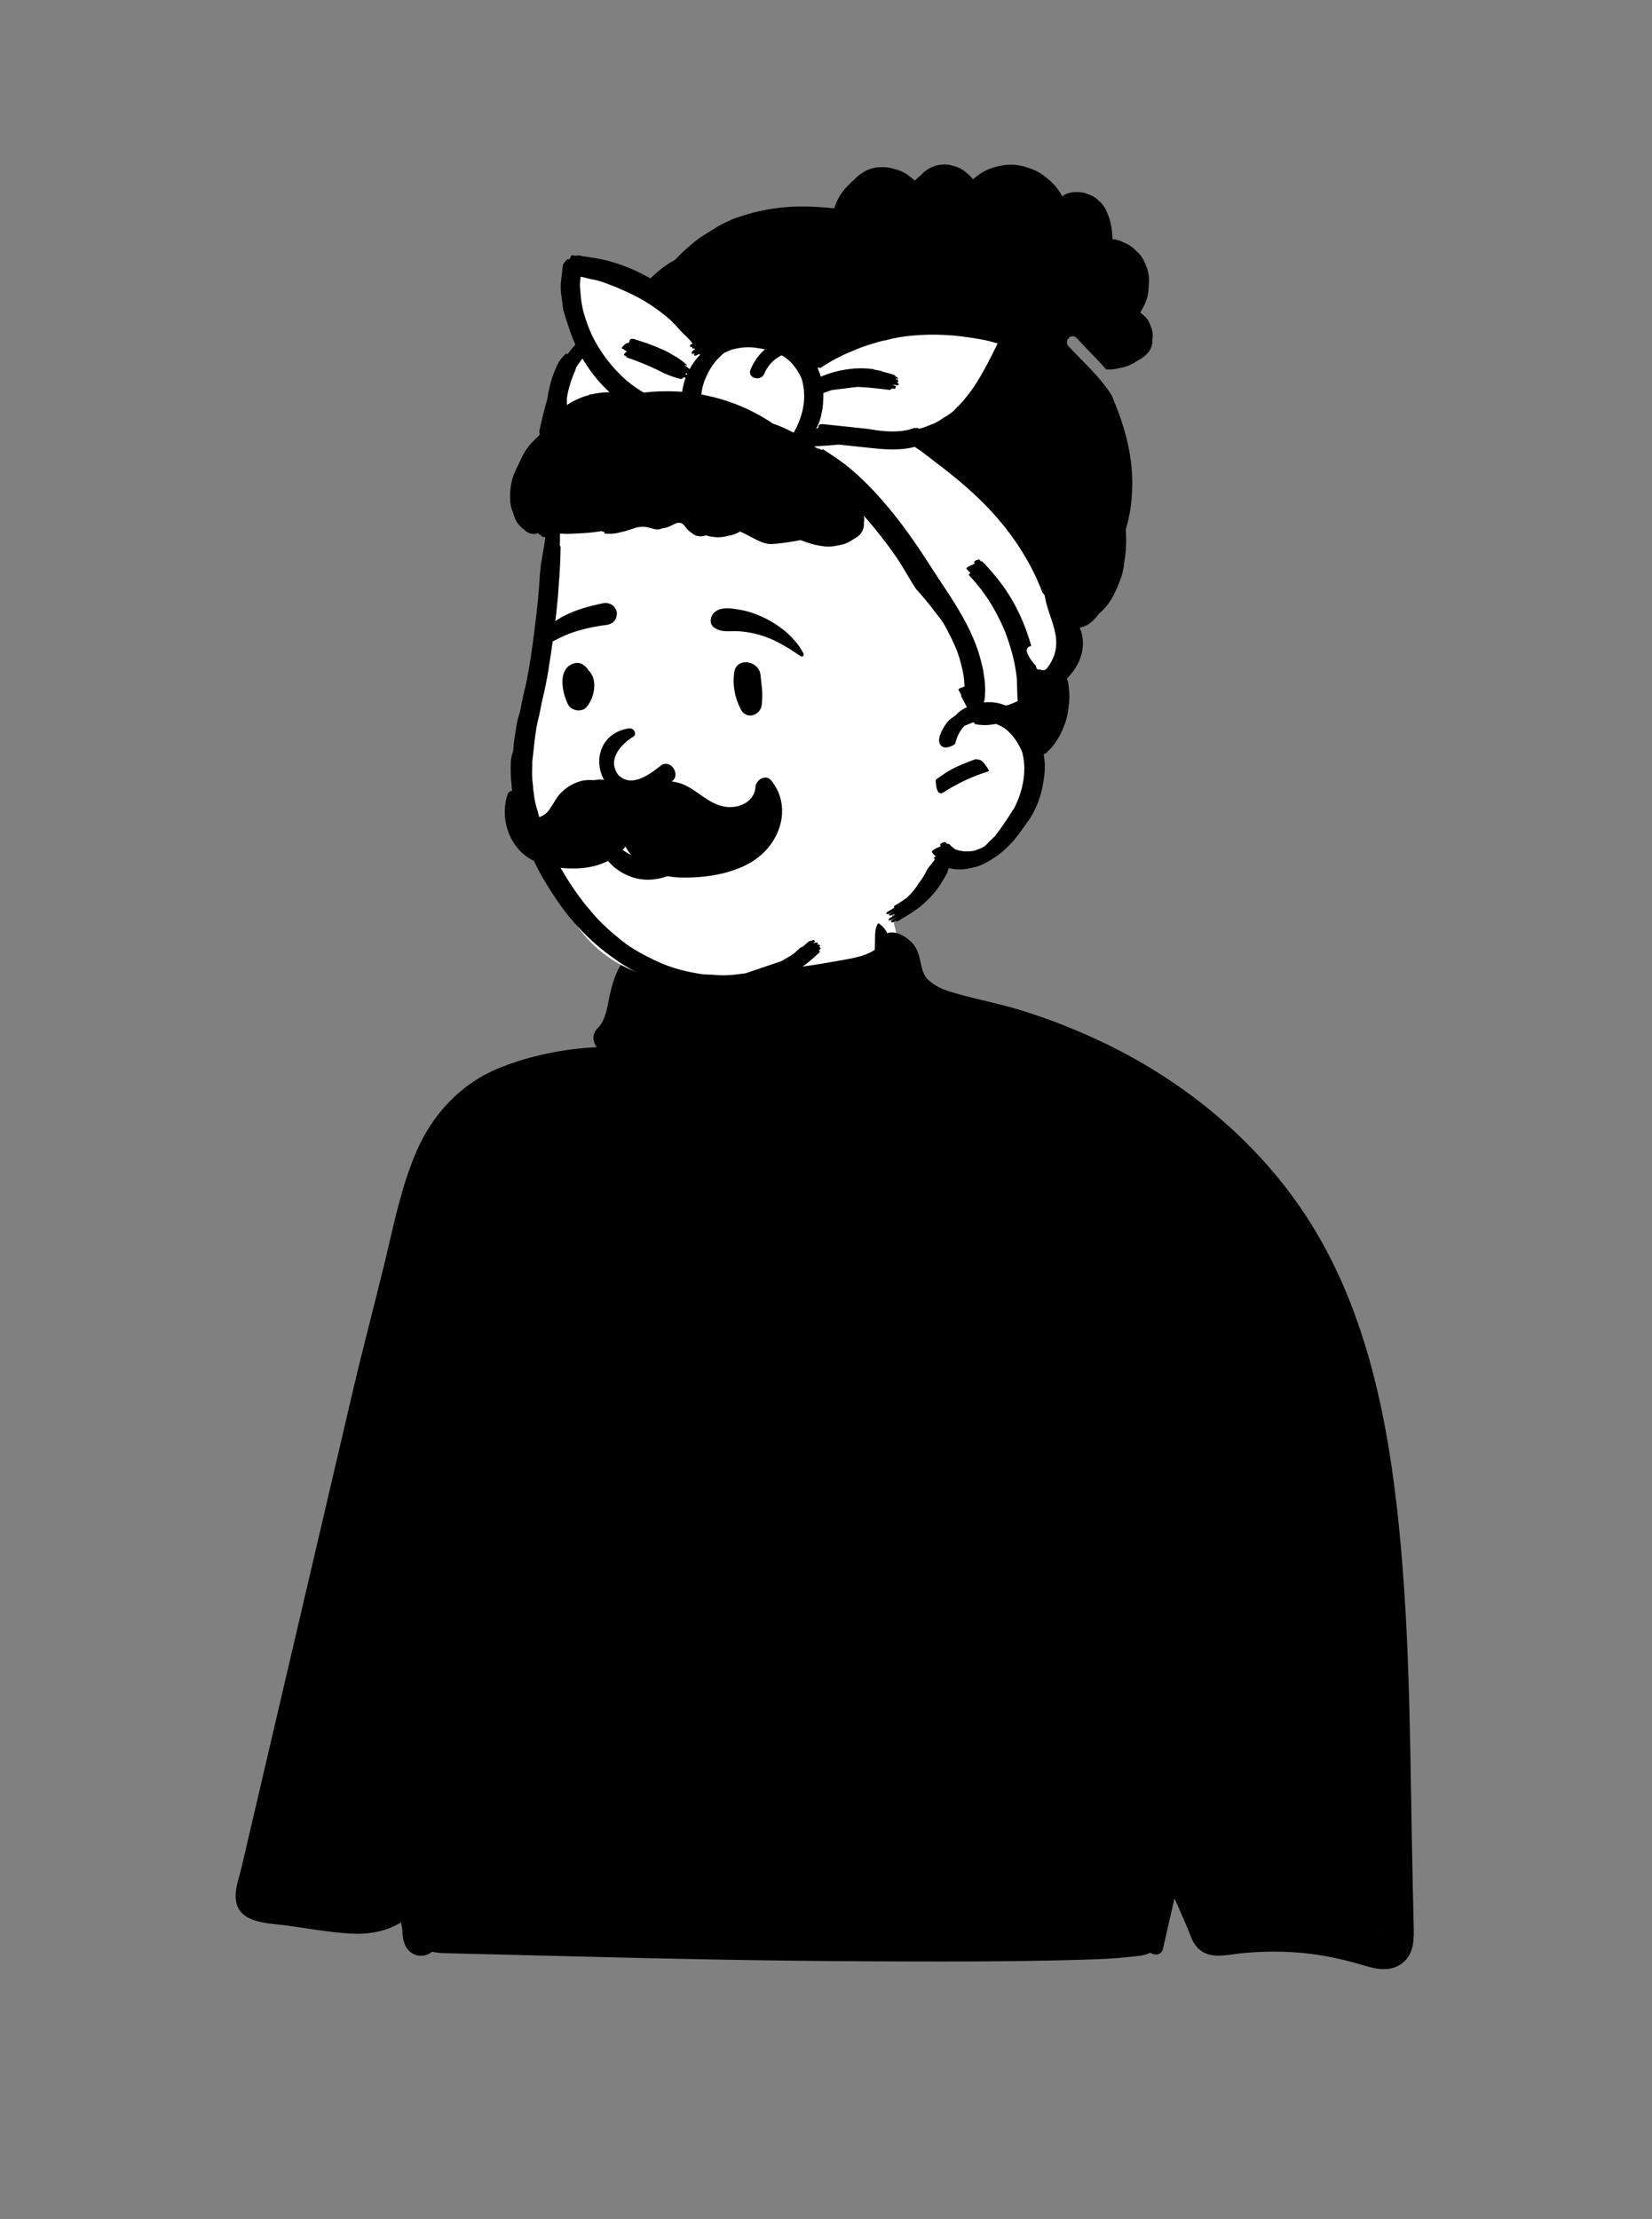 <svg width="207" height="278" viewBox="0 0 207 278" fill="none" xmlns="http://www.w3.org/2000/svg">
<rect x="0" y="0" width="207" height="278" fill="#808080" stroke="none"/>
<path fill-rule="evenodd" clip-rule="evenodd" d="M133.633 131.137C124.637 129.155 119.301 129.155 116.282 126.086C113.263 123.016 112.715 117.747 111.462 113.679C110.772 111.437 104.011 109.401 97.453 109.72C92.108 109.979 86.721 112.236 86.305 113.679C85.379 116.891 83.888 130.642 78.988 132.754C74.088 134.867 63.627 132.941 60.636 137.986C57.645 143.031 47.822 163.598 47.822 168.39C47.822 173.182 143.855 171.717 143.855 171.717C143.855 171.717 142.63 133.118 133.633 131.137Z" fill="white"/>
<path fill-rule="evenodd" clip-rule="evenodd" d="M172.85 242.763C172.713 242.861 172.821 242.863 172.85 242.763V242.763ZM173.383 242.366C173.374 242.373 173.364 242.38 173.353 242.387C173.461 242.378 173.528 242.268 173.383 242.366ZM31.261 229.66C31.864 227.082 32.466 224.501 33.069 221.923C34.329 216.531 35.59 211.137 36.85 205.743C39.316 195.193 41.781 184.644 44.248 174.094C45.5 168.733 46.931 163.413 48.223 158.061C49.355 153.37 50.289 148.566 52.231 144.127C54.214 139.595 57.696 135.807 62.307 133.886C66.191 132.271 70.558 131.376 74.787 131.172C74.255 130.521 74.131 129.558 74.906 128.772C75.867 127.798 76.062 126.351 76.319 125.062C76.639 123.452 77.136 121.727 78.093 120.371C78.498 119.799 79.087 119.531 79.781 119.685C80.208 119.779 80.627 119.889 81.041 120.014C81.174 119.88 81.306 119.737 81.422 119.564C81.684 119.163 81.854 118.575 82.23 118.268C82.484 118.058 82.774 118.008 83.072 118.16C83.873 118.566 83.939 119.797 83.768 120.552C83.733 120.698 83.692 120.845 83.641 120.988C83.695 121.013 83.751 121.038 83.807 121.064H83.809C84.853 120.865 86.187 121.284 87.206 121.385C88.39 121.503 89.579 121.58 90.768 121.618C93.202 121.696 95.64 121.624 98.063 121.38C100.425 121.145 102.77 120.767 105.103 120.341C106.556 120.075 108.327 119.855 109.603 118.982C109.623 118.546 109.633 118.109 109.642 117.674C109.661 116.916 109.621 116.322 110.024 115.657C110.029 115.65 110.038 115.648 110.047 115.651C110.546 115.912 110.904 116.356 111.166 116.884C111.645 116.756 112.16 116.774 112.606 116.96C113.237 117.222 113.706 117.524 114.196 118.008C114.924 118.725 115.138 119.564 115.351 120.527C115.504 121.217 115.6 121.71 115.875 122.173C115.934 122.272 115.998 122.377 116.066 122.473C116.092 122.498 116.139 122.547 116.218 122.63C116.298 122.71 116.377 122.787 116.458 122.865C116.505 122.912 116.737 123.1 116.701 123.075C117.702 123.819 118.607 124.099 119.843 124.455C122.503 125.221 125.228 125.722 127.879 126.535C130.776 127.424 133.609 128.505 136.379 129.732C147.154 134.504 156.799 142.059 163.374 151.899C171.032 163.359 173.851 177.278 175.248 190.773C176.777 205.564 176.67 220.522 177.005 235.374C177.046 237.232 177.088 239.09 177.129 240.947C177.171 242.763 177.283 244.718 175.671 245.942C174.235 247.03 172.485 246.688 170.895 246.198C169.193 245.676 167.46 245.26 165.705 244.962C162.395 244.404 158.98 244.337 155.64 244.662C153.846 244.838 151.65 245.503 150.176 244.097C149.646 243.591 149.341 242.949 149.092 242.275C148.781 241.444 148.418 240.629 148.056 239.812C147.758 239.14 147.462 238.464 147.165 237.79C146.685 239.895 146.204 242.001 145.723 244.108C145.534 244.937 144.668 245 144.146 244.597C143.293 245.055 142.172 245.045 141.204 245.158C139.646 245.336 138.076 245.398 136.511 245.452C133.444 245.557 130.378 245.615 127.31 245.654C121.054 245.734 114.798 245.705 108.544 245.678C96.153 245.624 83.764 245.371 71.379 245.049C67.891 244.959 64.403 244.877 60.916 244.792C59.174 244.751 57.43 244.709 55.686 244.661C55.164 244.646 54.637 244.597 54.141 244.482H54.14C53.919 244.675 53.648 244.823 53.325 244.912C52.166 245.23 51.015 244.521 50.668 243.403C50.507 242.89 50.395 242.42 50.435 241.921C50.375 241.545 50.316 241.169 50.256 240.794C48.323 242.017 46.002 242.349 43.713 242.198C41.123 242.026 38.534 241.552 35.964 241.2C33.552 240.869 29.642 240.976 29.526 237.644C29.484 236.424 30 235.056 30.274 233.882C30.603 232.474 30.932 231.068 31.261 229.66Z" fill="black"/>
<path fill-rule="evenodd" clip-rule="evenodd" d="M117.258 37.319C105.871 36.697 95.782 33.498 87.767 40.658C87.767 40.658 74.8 30.975 72.637 34.663C71.187 37.134 73.198 40.451 72.659 43.501C69.144 49.493 69.342 59.636 69.144 62.013C68.643 68.003 65.487 90.547 65.487 95.901C65.487 98.633 67.74 105.79 69.144 109.773C72.266 118.637 78.228 123.155 88.004 123.155C97.78 123.155 113.737 114.984 118.854 107.729C119.303 107.094 122.203 108.948 125.237 105.731C128.523 102.245 130.346 95.597 130.346 91.634C130.346 86.605 133.596 83.117 133.218 76.68C132.374 62.303 129.442 37.984 117.258 37.319Z" fill="white"/>
<path fill-rule="evenodd" clip-rule="evenodd" d="M118.53 20.604C118.382 20.595 118.232 20.602 118.082 20.617C117.917 20.624 117.753 20.64 117.589 20.673C116.752 20.834 116.006 21.276 115.427 21.9C115.411 21.916 115.398 21.934 115.384 21.95C115.113 22.154 114.862 22.386 114.636 22.632C114.596 22.594 114.558 22.556 114.517 22.518C114.397 22.413 114.273 22.314 114.143 22.22C113.598 21.753 112.959 21.413 112.272 21.22L112.178 21.195C112.16 21.19 112.142 21.186 112.124 21.182C111.636 21.02 111.123 20.937 110.606 20.938C109.988 20.919 109.368 21.02 108.79 21.258C108.105 21.542 107.509 21.99 107.008 22.529C106.68 22.796 106.392 23.09 106.089 23.414C105.462 24.084 104.967 24.869 104.654 25.733C104.611 25.854 104.573 25.978 104.538 26.103C103.774 26.015 103.006 25.951 102.238 25.92C101.376 25.868 100.514 25.85 99.65 25.879C97.27 25.956 94.943 26.376 92.69 27.144C92.238 27.277 91.799 27.447 91.376 27.657C90.713 27.921 90.086 28.257 89.495 28.663L88.991 28.962C88.739 29.112 88.486 29.264 88.241 29.421C87.657 29.795 87.104 30.214 86.58 30.666C86.027 31.112 85.505 31.598 85.008 32.108C84.873 32.245 84.743 32.385 84.614 32.526C83.469 33.144 82.451 33.935 81.502 34.879C80.749 34.446 79.97 34.054 79.166 33.705C78.336 33.345 77.283 32.975 76.414 32.731C75.633 32.513 74.861 32.363 74.079 32.252C73.723 32.191 73.365 32.142 73.006 32.1L73.02 32.106C72.767 32.079 72.516 32.055 72.261 32.033L72.268 32.032C72.16 32.023 72.05 32.014 71.941 32.006L71.677 31.985C71.598 31.978 71.482 32.164 71.475 32.229L71.466 32.295C71.406 32.363 71.352 32.437 71.314 32.482C71.267 32.478 71.22 32.475 71.173 32.473C71.032 32.46 70.87 32.711 70.787 32.807L70.711 32.895C70.626 32.998 70.54 33.117 70.526 33.246C70.434 33.996 70.347 34.748 70.268 35.499C70.237 36.069 70.268 36.632 70.362 37.191C70.432 37.733 70.505 38.275 70.577 38.815C70.693 39.195 70.806 39.574 70.92 39.954C70.966 40.099 71.016 40.241 71.065 40.384C71.354 41.337 71.693 42.265 72.096 43.165C71.802 43.49 71.527 43.828 71.272 44.176C71.211 44.239 71.149 44.301 71.092 44.367C71.076 44.341 71.052 44.318 71.027 44.305C70.94 44.267 70.877 44.312 70.823 44.386C70.254 44.93 69.84 45.565 69.583 46.289L69.423 46.667C69.397 46.73 69.371 46.793 69.345 46.857C69.14 47.406 68.983 47.97 68.853 48.541C68.737 48.99 68.653 49.445 68.599 49.906C68.209 51.216 67.9 52.557 67.609 53.88C67.563 54.088 67.585 54.274 67.652 54.432L67.481 54.598L67.191 54.888C66.702 55.375 66.204 55.887 65.841 56.466C65.465 57.068 65.188 57.711 64.881 58.349L64.815 58.485L64.68 58.757C64.534 59.053 64.463 59.218 64.334 59.576C64.119 60.175 64.003 60.776 63.949 61.41C63.869 62.334 63.88 63.34 64.285 64.199C64.287 64.206 64.29 64.211 64.294 64.217C64.478 65.046 64.934 65.816 65.626 66.307C65.774 66.447 65.933 66.571 66.103 66.671C66.51 66.91 66.885 66.931 67.33 66.821L67.386 66.806C67.442 66.792 67.492 66.779 67.541 66.768C67.469 66.828 67.433 66.898 67.541 66.949C67.646 66.999 67.74 67.028 67.829 67.039C67.79 67.088 67.787 67.141 67.866 67.184C68.04 67.276 68.181 67.305 68.325 67.28L68.295 67.531C68.058 69.432 67.846 69.808 67.66 71.85C67.537 73.94 67.342 76.026 67.073 78.102L66.98 78.857C66.683 81.248 66.349 83.657 65.837 86.009C65.579 87.038 65.356 88.073 65.168 89.116C64.903 89.909 64.717 90.72 64.614 91.548C64.464 92.39 64.361 93.239 64.301 94.096C64.093 94.644 63.992 95.2 63.998 95.767C63.971 96.53 63.996 97.291 64.077 98.048C64.122 98.836 64.231 99.616 64.402 100.39C64.556 101.451 64.836 102.475 65.237 103.469C65.559 104.578 65.953 105.666 66.401 106.731C67.097 108.379 67.937 109.909 68.893 111.418C69.789 112.833 70.75 114.195 71.849 115.462C73.269 117.099 74.888 118.599 76.663 119.864C77.675 120.612 78.743 121.284 79.86 121.859C81.226 122.564 82.614 123.198 84.094 123.626C85.017 123.894 85.957 124.078 86.907 124.219C88.774 124.495 90.707 124.454 92.585 124.13C93.796 123.968 94.986 123.686 96.112 123.283C97.037 122.951 97.919 122.569 98.801 122.139C99.254 121.92 99.692 121.667 100.111 121.384C100.816 120.927 101.475 120.41 102.09 119.839C102.29 119.667 102.485 119.492 102.677 119.308C102.769 119.226 102.719 119.105 102.612 119.076L102.579 119.073C102.621 119.035 102.664 118.997 102.706 118.957C102.715 118.95 102.722 118.941 102.729 118.932C102.749 118.914 102.771 118.896 102.789 118.878C102.86 118.816 102.789 118.679 102.728 118.646C102.704 118.634 102.673 118.632 102.639 118.635C102.646 118.628 102.652 118.623 102.659 118.617C102.666 118.612 102.668 118.597 102.666 118.583L102.693 118.561C102.785 118.48 102.738 118.361 102.63 118.33C102.577 118.314 102.49 118.322 102.399 118.342L102.364 118.35L102.426 118.292C102.534 118.198 102.5 118.093 102.366 118.061C102.266 118.067 102.168 118.08 102.07 118.104L101.998 118.124C101.961 118.133 101.927 118.144 101.891 118.155C101.952 118.099 102.014 118.045 102.073 117.988C102.133 117.936 102.07 117.786 102.016 117.755C101.942 117.714 101.797 117.772 101.73 117.82C101.566 117.839 101.349 117.911 101.269 117.979C101.051 118.189 100.825 118.39 100.595 118.585C100.456 118.628 100.324 118.686 100.223 118.773C99.963 119.022 99.692 119.257 99.415 119.485L99.205 119.629C99.17 119.653 99.135 119.677 99.099 119.7C98.701 119.933 98.304 120.164 97.908 120.397C96.457 120.889 95.006 121.38 93.557 121.87L93.365 121.928L91.958 122.101C91.032 122.199 90.106 122.194 89.18 122.087C88.486 122.096 87.798 122.027 87.12 121.886C85.969 121.691 84.84 121.404 83.741 121.003C82.476 120.542 81.271 119.935 80.095 119.281C79.672 119.044 79.256 118.793 78.848 118.527C78.716 118.433 78.584 118.337 78.452 118.24C77.583 117.587 76.752 116.892 75.951 116.156C75.575 115.811 75.214 115.452 74.865 115.079C74.814 115.025 74.766 114.973 74.717 114.918C74.383 114.553 74.059 114.176 73.75 113.785L73.456 113.453C72.266 111.973 71.209 110.381 70.259 108.742C69.316 107.117 68.539 105.408 67.921 103.639C67.722 103.008 67.548 102.369 67.404 101.722C67.136 100.945 66.961 100.148 66.88 99.335C66.853 99.175 66.831 99.016 66.809 98.857L66.797 98.607C66.795 98.565 66.794 98.523 66.793 98.481C66.757 98.229 66.726 97.976 66.703 97.723C66.688 97.468 66.679 97.213 66.677 96.958L66.697 95.395C66.703 95.346 66.708 95.296 66.712 95.245L66.751 94.9C66.838 94.188 66.905 93.474 66.992 92.763C66.992 92.759 66.992 92.753 66.994 92.748C67.026 92.482 67.061 92.215 67.1 91.947C67.12 91.788 67.145 91.629 67.169 91.47L67.214 91.192C67.298 90.708 67.4 90.228 67.523 89.753L67.577 89.549L67.892 87.968L68.246 86.412C68.475 85.37 68.667 84.32 68.819 83.261C69.093 81.573 69.328 79.884 69.532 78.187C69.543 78.106 69.554 78.022 69.563 77.941C69.771 76.367 69.921 74.788 70.019 73.203C70.15 71.642 70.226 70.077 70.246 68.51C70.248 68.44 70.201 68.382 70.145 68.349L70.15 68.048C70.157 67.782 70.162 68.101 70.164 67.798L70.167 66.962C70.167 66.892 70.166 66.844 70.165 66.841C71.13 66.907 71.78 66.853 72.712 66.803L72.87 66.795C73.725 66.756 74.574 66.662 75.418 66.521C75.422 66.564 75.451 66.595 75.499 66.604C75.586 66.607 75.667 66.607 75.751 66.609L75.72 66.727C75.718 66.787 75.745 66.824 75.803 66.841L76.044 66.851C76.366 66.865 76.689 66.871 77.008 66.828C77.296 66.79 77.576 66.723 77.854 66.644C78.025 66.615 78.201 66.575 78.38 66.524C78.839 66.392 79.294 66.215 79.755 66.075C80.225 65.975 80.702 65.943 81.201 66.062C81.728 66.186 82.174 66.412 82.727 66.275C82.838 66.248 82.944 66.206 83.051 66.163L83.15 66.156C83.166 66.154 83.183 66.153 83.201 66.15C83.777 66.067 84.29 65.702 84.84 65.507C85.032 65.46 85.222 65.472 85.408 65.55L85.454 65.57L85.637 65.706C85.71 65.793 85.783 65.88 85.855 65.968L85.962 66.1C86.159 66.344 86.369 66.562 86.623 66.721C86.931 67.005 87.296 67.171 87.731 67.182C87.979 67.189 88.224 67.137 88.463 67.061C89.363 67.339 90.326 67.395 91.224 67.124C91.58 67.07 91.929 66.974 92.263 66.824C92.42 66.754 92.578 66.671 92.729 66.579C93.364 66.846 93.963 67.202 94.576 67.509L94.714 67.579C95.34 67.89 96.033 68.194 96.741 68.149C97.634 68.091 98.51 67.972 99.385 67.822C99.392 67.822 99.401 67.82 99.408 67.818L99.528 67.798L99.966 67.721L100.319 67.656L100.499 67.725C101.948 68.273 103.535 68.7 104.99 68.317C105.624 68.239 106.219 68.026 106.755 67.663C106.774 67.65 106.792 67.637 106.81 67.623C106.895 67.58 106.974 67.531 107.045 67.478L107.06 67.467L107.074 67.455L107.081 67.451C107.874 67.086 108.329 66.309 108.25 65.438C108.299 65.162 108.297 64.891 108.243 64.602C108.501 64.907 108.765 65.209 109.032 65.509C110.011 66.687 110.969 67.888 111.856 69.139L112.059 69.428C112.547 70.117 113.001 70.829 113.42 71.562C113.844 72.287 114.28 73.004 114.73 73.713C115.315 74.359 115.881 75.021 116.426 75.7L116.658 75.991L117.442 77.023C117.997 77.681 118.458 78.4 118.821 79.181C119.119 79.736 119.394 80.301 119.641 80.881C119.721 81.056 119.797 81.234 119.871 81.41C120.126 82.103 120.341 82.808 120.509 83.536C120.644 84.062 120.741 84.597 120.798 85.138L120.816 85.319C120.838 85.532 120.854 85.746 120.863 85.959C120.811 85.99 120.767 86.02 120.735 86.051L120.603 86.098L120.496 86.13C120.33 86.181 120.043 86.288 120.111 86.42L120.46 87.085C120.424 87.123 120.408 87.162 120.431 87.206C120.664 87.652 120.899 88.098 121.134 88.545C121.141 88.561 121.154 88.574 121.167 88.583C120.966 88.675 120.771 88.776 120.585 88.886C120.221 89.103 119.954 89.354 119.706 89.647C119.446 89.803 119.2 89.972 118.969 90.167C118.684 90.467 118.434 90.796 118.223 91.152C118.028 91.488 117.869 91.839 117.746 92.206C117.692 92.399 117.666 92.6 117.668 92.804C117.887 94.347 119.652 93.29 119.687 93.154C119.929 92.222 120.207 91.633 120.832 90.939L120.848 90.928C121.21 90.769 121.568 90.612 121.942 90.489C121.998 90.5 122.056 90.507 122.113 90.516C122.048 90.609 122.081 90.699 122.213 90.715C122.782 90.827 123.357 90.858 123.935 90.809L124.813 90.684C125.177 90.824 125.526 91.004 125.854 91.217L125.962 91.29L125.982 91.304C126.83 91.985 127.484 92.891 127.932 93.877C127.972 93.965 128.01 94.054 128.046 94.144L128.1 94.278L128.104 94.286C128.689 96.586 128.167 99.112 127.097 101.199C126.514 102.134 125.905 103.05 125.268 103.948L124.65 104.756C124.285 105.099 123.928 105.451 123.579 105.813C123.525 105.867 123.467 105.921 123.409 105.973C123.225 106.095 123.037 106.201 122.845 106.292C122.771 106.317 122.695 106.34 122.619 106.36C122.251 106.537 121.864 106.631 121.457 106.642C120.92 106.678 120.399 106.615 119.895 106.455L119.795 106.422L119.721 106.395C119.446 106.219 119.191 106.001 118.949 105.744C118.895 105.688 118.794 105.688 118.678 105.719C118.615 105.654 118.552 105.585 118.492 105.511C118.451 105.466 118.385 105.464 118.335 105.498C118.163 105.479 117.699 105.742 117.82 105.881C117.84 105.914 117.865 105.943 117.887 105.973C117.805 106.015 117.724 106.062 117.652 106.111C117.272 106.216 116.712 106.595 116.757 106.709L116.763 106.718C116.851 106.884 116.965 107.023 117.105 107.134L117.153 107.17L117.26 107.244C117.11 107.338 116.983 107.446 117.046 107.522C117.075 107.578 117.106 107.632 117.142 107.681C116.835 108.061 116.53 108.444 116.226 108.827C115.923 109.485 115.547 110.099 115.099 110.668C114.724 111.286 114.275 111.841 113.749 112.336C113.705 112.38 113.66 112.421 113.617 112.463C113.229 112.749 112.824 113.017 112.402 113.275L112.22 113.384C112.124 113.442 111.963 113.514 112.039 113.653C112.048 113.671 112.059 113.686 112.072 113.697C111.806 113.87 111.531 114.035 111.248 114.187L111.221 114.203C111.114 114.272 110.968 114.396 111.121 114.497C111.251 114.584 111.596 114.349 111.759 114.241C111.79 114.241 111.826 114.232 111.862 114.221C111.808 114.25 111.755 114.281 111.7 114.312L111.618 114.356C111.555 114.394 111.244 114.6 111.461 114.687C111.568 114.696 111.665 114.669 111.756 114.607C111.862 114.555 111.967 114.499 112.07 114.441C112.034 114.497 112.034 114.553 112.124 114.59C112.155 114.591 112.186 114.59 112.216 114.586C112.003 114.721 111.784 114.848 111.559 114.967L111.522 114.99C111.427 115.052 111.274 115.169 111.385 115.271C111.51 115.383 111.853 115.144 111.942 115.09L112.205 114.933C112.225 114.942 112.247 114.945 112.271 114.947C112.191 114.996 112.117 115.049 112.036 115.095L111.925 115.156C111.786 115.232 111.591 115.358 111.662 115.484C111.732 115.608 111.943 115.506 112.079 115.425L112.226 115.334C112.232 115.331 112.239 115.327 112.245 115.323L112.251 115.345C112.252 115.348 112.254 115.352 112.256 115.356C112.324 115.473 112.494 115.396 112.612 115.328L112.706 115.271C112.866 115.174 113.025 115.079 113.182 114.982L113.418 114.837H113.422C114.237 114.347 114.99 113.86 115.7 113.231C116.125 112.855 116.521 112.457 116.897 112.032C117.652 111.181 118.214 110.208 118.756 109.214C118.765 109.197 118.752 109.156 118.731 109.11C118.79 108.988 118.848 108.863 118.906 108.735C119.462 108.89 120.084 108.935 120.657 108.897C120.964 108.877 121.268 108.823 121.569 108.742C122.533 108.608 123.461 108.169 124.264 107.643C124.314 107.611 124.36 107.574 124.407 107.542C124.737 107.356 125.052 107.139 125.35 106.891C125.932 106.411 126.486 105.876 126.991 105.318C127.356 104.884 127.701 104.434 128.024 103.968C128.353 103.507 128.686 103.046 129.018 102.585C129.941 101.14 130.532 99.475 130.762 97.775C130.874 97.148 130.932 96.514 130.919 95.881C130.91 95.424 130.859 94.961 130.771 94.501C130.823 94.45 130.876 94.4 130.928 94.347C130.957 94.398 130.986 94.434 131.004 94.416L131.418 94.001C131.712 93.705 131.909 93.487 132.247 93.008C132.786 92.244 133.187 91.403 133.485 90.518C133.7 89.886 133.843 89.166 133.899 88.471C133.917 88.355 133.935 88.237 133.949 88.118C134.065 87.177 133.958 86.275 133.816 85.346C133.807 85.285 133.776 85.247 133.734 85.227C133.724 85.153 133.711 85.078 133.699 85.003C134.896 83.736 135.758 82.208 135.687 80.364C135.665 79.783 135.546 79.21 135.318 78.675L135.291 78.615C136.29 78.461 137.082 77.759 137.678 76.889C137.73 76.848 137.782 76.806 137.831 76.764C138.895 75.855 139.634 74.567 140.139 73.207C140.501 72.417 140.741 71.573 140.843 70.698C140.85 70.636 140.854 70.574 140.86 70.511C141.107 69.127 141.17 67.73 141.056 66.352C141.304 65.5 141.506 64.633 141.644 63.745C141.709 63.322 141.754 62.899 141.788 62.477L141.792 62.453L141.797 62.377L141.813 62.188C141.815 62.156 141.817 62.125 141.819 62.093C142.124 58.223 141.259 54.414 139.828 50.828C139.703 50.506 139.574 50.184 139.441 49.865L139.301 49.532C137.864 47.215 135.707 45.342 133.88 43.363C133.249 42.68 134.269 41.655 134.902 42.341C136.116 43.655 137.418 44.915 138.594 46.266C138.801 46.281 139.009 46.287 139.217 46.277C139.578 46.258 139.929 46.201 140.269 46.108C141.116 45.984 141.888 45.642 142.589 45.14C143.527 44.703 144.327 43.879 144.407 42.803C144.416 42.695 144.414 42.588 144.407 42.482C144.493 41.956 144.416 41.405 144.195 40.897C144.157 40.758 144.109 40.62 144.047 40.485C143.868 40.082 143.574 39.696 143.214 39.433C143.205 39.428 143.198 39.424 143.191 39.419C143.153 39.379 143.116 39.339 143.075 39.303C143.013 39.247 142.948 39.195 142.88 39.146C143.124 38.745 143.344 38.333 143.532 37.894C143.736 37.417 143.841 36.933 143.899 36.421C143.922 36.219 143.931 36.018 143.935 35.818C143.946 35.725 143.953 35.631 143.96 35.537C144.006 34.822 143.922 34.079 143.655 33.41C143.635 33.36 143.61 33.309 143.586 33.257C143.536 33.105 143.48 32.953 143.411 32.805C143.144 32.236 142.764 31.753 142.296 31.358C142.043 31.103 141.759 30.877 141.45 30.686C141.268 30.572 141.06 30.47 140.841 30.387C140.451 30.181 139.951 29.993 139.544 29.979C139.495 29.977 139.452 29.983 139.405 29.983C139.367 28.945 139.233 27.816 138.823 26.876C138.584 26.195 138.227 25.59 137.688 25.154C137.376 24.828 136.991 24.564 136.511 24.39L136.425 24.361L136.393 24.352C135.961 24.142 135.494 24.059 135.016 24.061C134.457 24.032 133.888 24.137 133.402 24.393C133.301 24.448 133.192 24.515 133.089 24.587C133.012 24.431 132.925 24.274 132.825 24.117C132.477 23.559 132.056 23.073 131.568 22.63C131.51 22.577 131.447 22.53 131.385 22.48C131.149 22.265 130.897 22.066 130.637 21.885C130.075 21.495 129.459 21.204 128.812 21.016C128.065 20.74 127.277 20.612 126.489 20.639L126.326 20.646C126.289 20.649 126.253 20.651 126.219 20.653C125.437 20.704 124.665 20.895 123.928 21.184C123.163 21.486 122.516 21.943 121.915 22.467C121.774 22.272 121.613 22.088 121.416 21.914C121.36 21.866 121.3 21.822 121.244 21.777C121.201 21.733 121.156 21.692 121.109 21.65C120.894 21.461 120.666 21.296 120.417 21.15C120.137 20.985 119.835 20.872 119.522 20.801C119.204 20.693 118.87 20.626 118.53 20.604ZM122.243 95.099C122.211 95.097 120.538 95.725 119.704 96.13L119.663 96.15C118.702 96.628 118.239 96.971 117.375 97.584C117.318 97.625 117.258 97.688 117.258 97.75C117.258 98.642 117.475 99.733 118.225 99.25C118.333 99.18 118.442 99.111 118.552 99.044L118.718 98.944L118.723 98.946C118.722 98.946 118.72 98.944 118.718 98.942C120.352 97.947 122.077 97.166 123.899 96.608C124.023 96.562 123.1 95.167 122.845 95.245C122.992 95.187 122.268 95.1 122.243 95.099ZM105.08 55.69C106.166 55.806 107.252 55.921 108.338 56.033C109.031 56.112 109.724 56.183 110.418 56.242C111.461 56.32 112.504 56.333 113.543 56.19C113.911 56.139 114.273 56.067 114.63 55.978C114.874 56.157 115.127 56.325 115.386 56.486L118.255 58.682C120.18 60.194 122.063 61.797 123.758 63.566C126.718 66.657 129.129 70.273 130.645 74.278C130.783 74.359 130.889 74.501 130.924 74.718C131.192 76.359 131.975 77.857 132.258 79.492C132.537 81.102 132.166 82.471 131.155 83.748C130.939 84.02 130.496 84.006 130.225 83.822C130.162 83.946 129.889 83.94 129.793 83.393C129.343 82.906 128.958 82.395 128.698 81.763C128.506 81.298 128.828 80.975 129.22 80.912C129.057 80.326 128.874 79.746 128.667 79.172C128.057 77.466 127.28 75.836 126.302 74.307C125.442 72.963 124.446 71.792 123.376 70.617C123.364 70.601 123.342 70.596 123.319 70.592L123.096 70.346C123.066 70.312 123.002 70.315 122.932 70.334C122.865 70.263 122.8 70.191 122.731 70.12C122.665 70.048 122.59 70.07 122.549 70.127C122.435 70.102 122.227 70.225 122.164 70.265C122.056 70.337 122.021 70.418 122.113 70.521C122.13 70.54 122.146 70.558 122.162 70.574C122.037 70.626 121.915 70.697 121.819 70.766C121.485 70.839 121.015 71.15 121.096 71.243C121.268 71.421 121.434 71.604 121.598 71.79C121.454 71.891 121.36 71.99 121.398 72.034C122.103 72.777 122.753 73.563 123.349 74.396C123.803 75.017 124.213 75.664 124.58 76.338C125.126 77.292 125.588 78.273 125.998 79.282C126.056 79.436 126.112 79.589 126.167 79.743C126.766 81.421 127.215 83.163 127.404 84.938L127.412 85.058C127.448 85.697 127.461 87.408 127.527 87.817C127.128 88.013 126.712 88.181 126.28 88.319C126.199 88.343 126.116 88.364 126.033 88.384C125.986 88.364 125.937 88.348 125.888 88.333C125.491 88.172 125.075 88.057 124.65 88.001C124.364 87.963 124.079 87.95 123.795 87.958L123.673 87.963C123.546 87.966 123.422 87.975 123.295 87.988C123.302 87.916 123.306 87.846 123.311 87.773C123.348 87.75 123.375 87.717 123.376 87.674C123.461 86.861 123.463 86.047 123.382 85.234C123.328 84.81 123.264 84.387 123.196 83.964C123.125 83.617 123.044 83.276 122.955 82.934C122.721 81.976 122.408 81.042 122.028 80.128C120.948 77.52 119.399 75.169 117.842 72.831C116.705 71.123 115.63 69.378 114.453 67.699C113.452 66.269 112.401 64.862 111.278 63.525C110.158 62.189 108.974 60.904 107.697 59.716C107.491 59.526 107.283 59.341 107.072 59.159C105.861 58.075 104.545 57.184 103.176 56.309C103.123 56.275 103.029 56.313 102.952 56.378L102.731 56.242C102.694 56.219 102.657 56.197 102.619 56.175C102.585 56.154 102.547 56.19 102.527 56.221C102.433 56.172 102.339 56.125 102.245 56.078C102.177 56.023 102.106 55.97 102.037 55.916C103.053 55.864 104.067 55.788 105.08 55.69ZM92.341 43.644C93.161 43.479 93.985 43.456 94.813 43.579C95.16 43.629 95.505 43.691 95.847 43.764C95.07 44.442 94.445 45.309 94.039 46.307C93.601 47.386 95.349 47.851 95.782 46.788C96.198 45.762 96.988 44.975 97.941 44.504C98.147 44.619 98.347 44.743 98.537 44.882C98.787 45.084 99.021 45.303 99.242 45.543C99.722 46.065 100.163 46.763 100.453 47.453C100.565 47.829 100.648 48.215 100.7 48.613C100.711 48.703 100.722 48.795 100.731 48.888C100.909 50.758 100.374 52.577 99.454 54.187L99.418 54.188C98.597 53.743 97.737 53.367 96.853 53.062C96.145 52.585 95.409 52.144 94.652 51.745C93.042 50.895 91.342 50.241 89.591 49.793L89.388 49.742C88.975 49.637 88.559 49.544 88.141 49.463L87.89 49.416H87.886L87.914 49.146C88.055 48.089 88.468 47.108 89.003 46.201C89.404 45.516 90.01 44.815 90.682 44.255L90.686 44.253C90.991 44.079 91.312 43.936 91.642 43.817L91.766 43.774L92.341 43.644ZM114.368 42.037C116.074 41.876 117.78 41.893 119.486 42.032C120.601 42.142 121.709 42.296 122.811 42.491C123.557 42.619 124.289 42.8 125.008 43.024L124.597 43.856C123.909 45.241 123.205 46.618 122.375 47.926C121.947 48.6 121.483 49.242 120.977 49.858C120.635 50.299 120.259 50.708 119.847 51.083C119.739 51.215 119.623 51.34 119.506 51.461C119.13 51.782 118.725 52.064 118.282 52.297C117.928 52.556 117.557 52.782 117.17 52.98L117.025 53.053L115.67 53.573C115.597 53.594 115.524 53.614 115.451 53.634L115.341 53.662L115.135 53.705L114.98 53.621C114.954 53.607 114.928 53.594 114.902 53.581C114.858 53.557 114.827 53.602 114.818 53.635C114.815 53.648 114.82 53.666 114.829 53.684L114.632 53.577C114.292 53.715 113.932 53.825 113.545 53.898C113.37 53.93 113.195 53.955 113.02 53.977L112.996 53.992C112.992 53.995 112.988 53.998 112.984 54.002H112.792C111.441 54.132 110.071 53.96 108.723 53.718C106.814 53.526 104.906 53.314 102.999 53.116C102.963 53.113 102.948 53.129 102.948 53.154L102.831 53.143C102.661 53.125 102.462 53.409 102.59 53.512C102.487 53.573 102.388 53.662 102.314 53.731L102.27 53.727C102.532 53.214 102.735 52.677 102.879 52.119L103.064 51.183C103.114 50.834 103.143 50.462 103.149 50.095C103.161 49.927 103.17 49.77 103.17 49.632C103.17 49.502 103.169 49.372 103.163 49.242C103.523 49.094 103.888 48.964 104.26 48.853C105.317 48.723 106.372 48.593 107.429 48.465C108.064 48.488 108.698 48.533 109.33 48.604C110.048 48.667 110.763 48.748 111.477 48.846C111.544 48.853 111.663 48.763 111.736 48.658L112.041 48.7C112.2 48.72 112.366 48.402 112.157 48.337C112.081 48.306 112.005 48.278 111.929 48.251L111.815 48.21L111.88 48.217C111.902 48.219 111.929 48.214 111.96 48.203C112.128 48.224 112.296 48.246 112.462 48.266C112.673 48.292 112.625 48.014 112.477 47.949L112.406 47.923C112.531 47.845 112.641 47.632 112.486 47.562L112.466 47.554C112.393 47.525 112.323 47.502 112.251 47.475C112.256 47.451 112.256 47.429 112.249 47.41L112.547 47.447C112.574 47.451 112.445 47.261 112.382 47.223L112.372 47.218L112.229 47.175C112.207 47.113 112.092 46.978 112.052 46.965C111.528 46.801 111.04 46.653 110.53 46.538C110.505 46.508 110.476 46.484 110.444 46.477C110.126 46.401 109.804 46.342 109.482 46.291C109.461 46.258 109.439 46.235 109.414 46.233C108.617 46.132 107.818 46.108 107.016 46.163C106.862 46.177 106.708 46.194 106.555 46.213C106.26 46.246 105.966 46.288 105.673 46.344C104.94 46.469 104.224 46.661 103.526 46.919L103.365 46.979C103.19 47.045 103.017 47.113 102.845 47.187C102.758 46.878 102.65 46.575 102.522 46.277C102.502 46.219 102.48 46.163 102.457 46.107L102.632 46.002C102.67 46.074 102.747 46.13 102.798 46.1C104.054 45.252 105.382 44.545 106.783 43.982C107.567 43.635 108.369 43.34 109.191 43.094C109.602 42.963 110.015 42.843 110.431 42.73C110.639 42.686 110.847 42.643 111.058 42.606C112.144 42.314 113.248 42.124 114.368 42.037ZM72.985 44.906C73.138 45.169 73.296 45.43 73.465 45.687C74.281 46.938 75.261 48.111 76.372 49.134C76.082 49.133 75.793 49.144 75.508 49.171C75.016 49.218 74.534 49.299 74.064 49.413C74.026 49.383 73.983 49.368 73.949 49.392L73.826 49.477C72.819 49.748 71.872 50.176 71.015 50.749L71.031 50.636C71.033 50.617 71.036 50.598 71.04 50.579C71.025 50.357 71.022 50.135 71.029 49.914C71.206 48.611 71.648 47.411 72.154 46.197C72.164 46.174 72.157 46.143 72.143 46.112C72.398 45.695 72.677 45.292 72.985 44.906ZM72.753 34.663C73.13 34.731 73.504 34.82 73.877 34.93C74.576 35.035 75.254 35.219 75.908 35.481C76.809 35.801 77.684 36.173 78.555 36.568C80.246 37.334 81.833 38.302 83.277 39.47C83.369 39.54 83.457 39.612 83.546 39.685C83.87 39.965 84.184 40.257 84.482 40.566C84.795 40.906 85.109 41.246 85.422 41.587C85.805 41.989 86.246 42.352 86.593 42.785C86.663 42.874 86.725 42.971 86.781 43.069L86.576 43.139C86.405 43.197 86.434 43.519 86.603 43.472C86.661 43.456 86.716 43.436 86.77 43.414C86.746 43.445 86.73 43.476 86.726 43.503C86.716 43.59 86.782 43.709 86.889 43.678C86.938 43.665 86.987 43.647 87.035 43.627C87.05 43.683 87.061 43.739 87.061 43.794C87.052 43.797 87.043 43.801 87.032 43.803C86.912 43.844 86.688 44.03 86.656 44.157C86.631 44.255 86.714 44.359 86.82 44.33C86.9 44.309 86.978 44.276 87.053 44.24C87.003 44.289 86.963 44.341 86.96 44.386C86.952 44.47 87.025 44.587 87.124 44.56C87.308 44.509 87.456 44.432 87.579 44.334C87.612 44.377 87.659 44.412 87.697 44.401L87.767 44.379C87.748 44.397 87.73 44.416 87.713 44.435L87.688 44.462C87.189 45.001 86.754 45.597 86.405 46.239C86.388 46.221 86.369 46.204 86.343 46.184C86.181 46.047 86.013 45.913 85.844 45.783L85.794 45.739L85.742 45.695L86.119 45.819L86.111 45.81C86.084 45.775 86.001 45.661 85.962 45.623L85.953 45.615C85.434 45.151 84.869 44.757 84.258 44.435C83.862 44.179 83.447 43.962 83.011 43.783C81.972 43.3 80.913 42.934 79.825 42.594C79.663 42.542 79.5 42.486 79.337 42.435C79.29 42.419 79.281 42.438 79.289 42.471L79.204 42.446C79.052 42.397 78.793 42.664 78.897 42.789C78.834 42.84 78.773 42.896 78.72 42.949L78.681 42.988L78.638 42.975C78.509 42.935 78.291 43.136 78.153 43.279L78.051 43.387C77.973 43.47 77.821 43.642 78.007 43.709L78.241 43.788C78.233 43.835 78.253 43.875 78.326 43.902C78.407 43.929 78.486 43.958 78.566 43.987C78.518 44.029 78.47 44.073 78.424 44.117L78.354 44.184C78.273 44.267 78.079 44.452 78.25 44.533L78.271 44.542L78.494 44.621C78.465 44.686 78.472 44.748 78.57 44.784C79.867 45.225 81.134 45.742 82.371 46.329C83.298 46.842 84.278 47.225 85.31 47.476C85.395 47.504 85.579 47.375 85.655 47.247L85.809 47.292C85.835 47.3 85.86 47.307 85.886 47.314L85.911 47.319C85.718 47.834 85.575 48.392 85.496 48.933C85.487 48.982 85.48 49.032 85.474 49.081C85.272 49.065 85.071 49.05 84.869 49.04C83.468 48.965 82.052 49.011 80.647 49.177C80.08 48.839 79.534 48.468 79.012 48.068C78.853 47.944 78.696 47.818 78.54 47.69C77.608 46.88 76.764 45.971 76.016 44.99C75.324 44.081 74.722 43.105 74.216 42.083C73.768 41.123 73.398 40.125 73.118 39.095C72.861 38.154 72.772 37.238 72.707 36.264C72.686 36.105 72.671 35.946 72.659 35.787L72.66 35.719L72.662 35.685C72.68 35.344 72.715 35.002 72.753 34.663ZM85.993 46.764C86.034 46.779 86.078 46.793 86.121 46.806C86.096 46.862 86.072 46.916 86.049 46.972L86.046 46.971L85.875 46.837C85.911 46.82 85.953 46.795 85.993 46.764ZM73.006 32.1C72.68 31.979 72.435 31.956 72.268 32.032C72.514 32.05 72.76 32.073 73.006 32.1Z" fill="black"/>
<path fill-rule="evenodd" clip-rule="evenodd" d="M83.801 109.673C85.015 109.178 86.099 108.351 86.892 107.295C87.167 106.928 87.239 106.54 87.181 106.186C87.116 105.787 86.88 105.426 86.558 105.183C86.236 104.94 85.832 104.82 85.442 104.882C85.103 104.935 84.765 105.12 84.498 105.505L84.442 105.582C83.971 106.22 83.357 106.743 82.658 107.08C81.984 107.404 81.23 107.556 80.449 107.468C78.963 107.3 77.939 106.496 76.85 105.405C76.715 105.267 76.58 105.125 76.445 104.981C76.359 104.85 76.24 104.766 76.108 104.722C75.962 104.673 75.796 104.675 75.644 104.728C75.497 104.779 75.366 104.876 75.278 105.005C75.195 105.128 75.148 105.279 75.163 105.453C75.263 106.584 75.854 107.594 76.694 108.386C77.627 109.267 78.863 109.876 80.028 110.089C81.31 110.325 82.617 110.156 83.801 109.673ZM79.423 92.225C78.058 93.054 75.979 94.988 77.447 97.044C79.175 98.858 81.662 96.779 82.888 95.838C84.025 95.11 85.302 96.984 84.248 97.835C75.389 104.393 71.794 92.442 78.732 91.249C79.496 91.118 79.78 91.968 79.423 92.225ZM95.297 84.595C95.147 82.724 92.296 82.299 92.013 84.151C91.759 85.81 92.058 87.333 92.805 88.827C93.519 90.254 95.314 89.588 95.449 88.289C95.631 86.547 95.391 85.759 95.297 84.595ZM73.602 83.767C73.204 83.246 72.63 82.891 71.943 83.092C69.796 83.719 70.428 86.768 71.183 88.252C71.593 89.058 72.917 89.263 73.516 88.553C74.492 87.396 74.959 85.085 73.719 83.945C73.685 83.886 73.647 83.827 73.602 83.767ZM92.835 76.406L92.496 76.347C91.447 76.166 90.142 75.991 89.399 76.835C89.006 77.282 88.87 78.114 89.399 78.542C90.33 79.296 91.36 79.004 92.475 79.068C93.395 79.12 94.278 79.272 95.164 79.526C97.107 80.081 98.69 81.095 100.349 82.208C100.567 82.354 100.789 82.075 100.686 81.872C99.728 79.996 97.871 78.454 96.012 77.515C95.019 77.013 93.933 76.597 92.835 76.406ZM75.559 75.566L75.3 75.619C72.474 76.21 68.803 77.39 67.465 80.165C67.414 80.558 67.468 80.642 67.511 80.697L67.526 80.715C67.562 80.762 67.591 80.827 67.761 80.88C67.808 80.869 67.856 80.857 67.904 80.844C68.517 80.683 69.003 80.462 69.472 80.232L69.982 79.981C70.573 79.692 71.169 79.412 71.801 79.206C73.149 78.766 74.536 78.457 75.945 78.291C76.25 78.255 76.544 78.152 76.776 77.976C76.996 77.808 77.164 77.576 77.241 77.268C77.34 76.868 77.312 76.566 77.098 76.206C76.937 75.936 76.706 75.748 76.442 75.641C76.172 75.531 75.865 75.505 75.559 75.566Z" fill="black"/>
<path fill-rule="evenodd" clip-rule="evenodd" d="M63.597 99.517C63.837 98.797 65.077 98.86 65.001 99.707C64.913 100.675 65.245 101.754 66.172 102.224C67.142 102.716 68.234 102.273 68.827 101.429C69.341 100.696 69.697 99.898 70.344 99.258C70.947 98.664 71.679 98.205 72.481 97.933C73.105 97.721 73.752 97.664 74.38 97.734C75.945 97.38 77.758 98.184 78.734 99.404C78.796 99.483 78.855 99.564 78.911 99.645C79.008 99.514 79.109 99.384 79.216 99.255C79.493 98.924 79.835 98.853 80.145 98.943C81.909 97.632 84.381 97.458 86.384 98.641C87.989 99.59 89.317 100.988 91.29 101.097C92.854 101.183 94.556 100.291 94.667 98.573C94.724 97.676 95.947 96.928 96.632 97.759C98.074 99.505 98.362 101.825 97.565 103.936C96.723 106.164 95.008 107.733 92.837 108.657C90.492 109.654 87.744 110 85.208 109.921C82.679 109.842 80.38 108.87 78.856 106.801C78.674 106.554 78.514 106.304 78.374 106.05C76.894 107.934 74.574 108.726 72.211 108.783C69.739 108.842 66.817 108.409 65.069 106.489C63.384 104.638 62.803 101.887 63.597 99.517Z" fill="black"/>
</svg>
